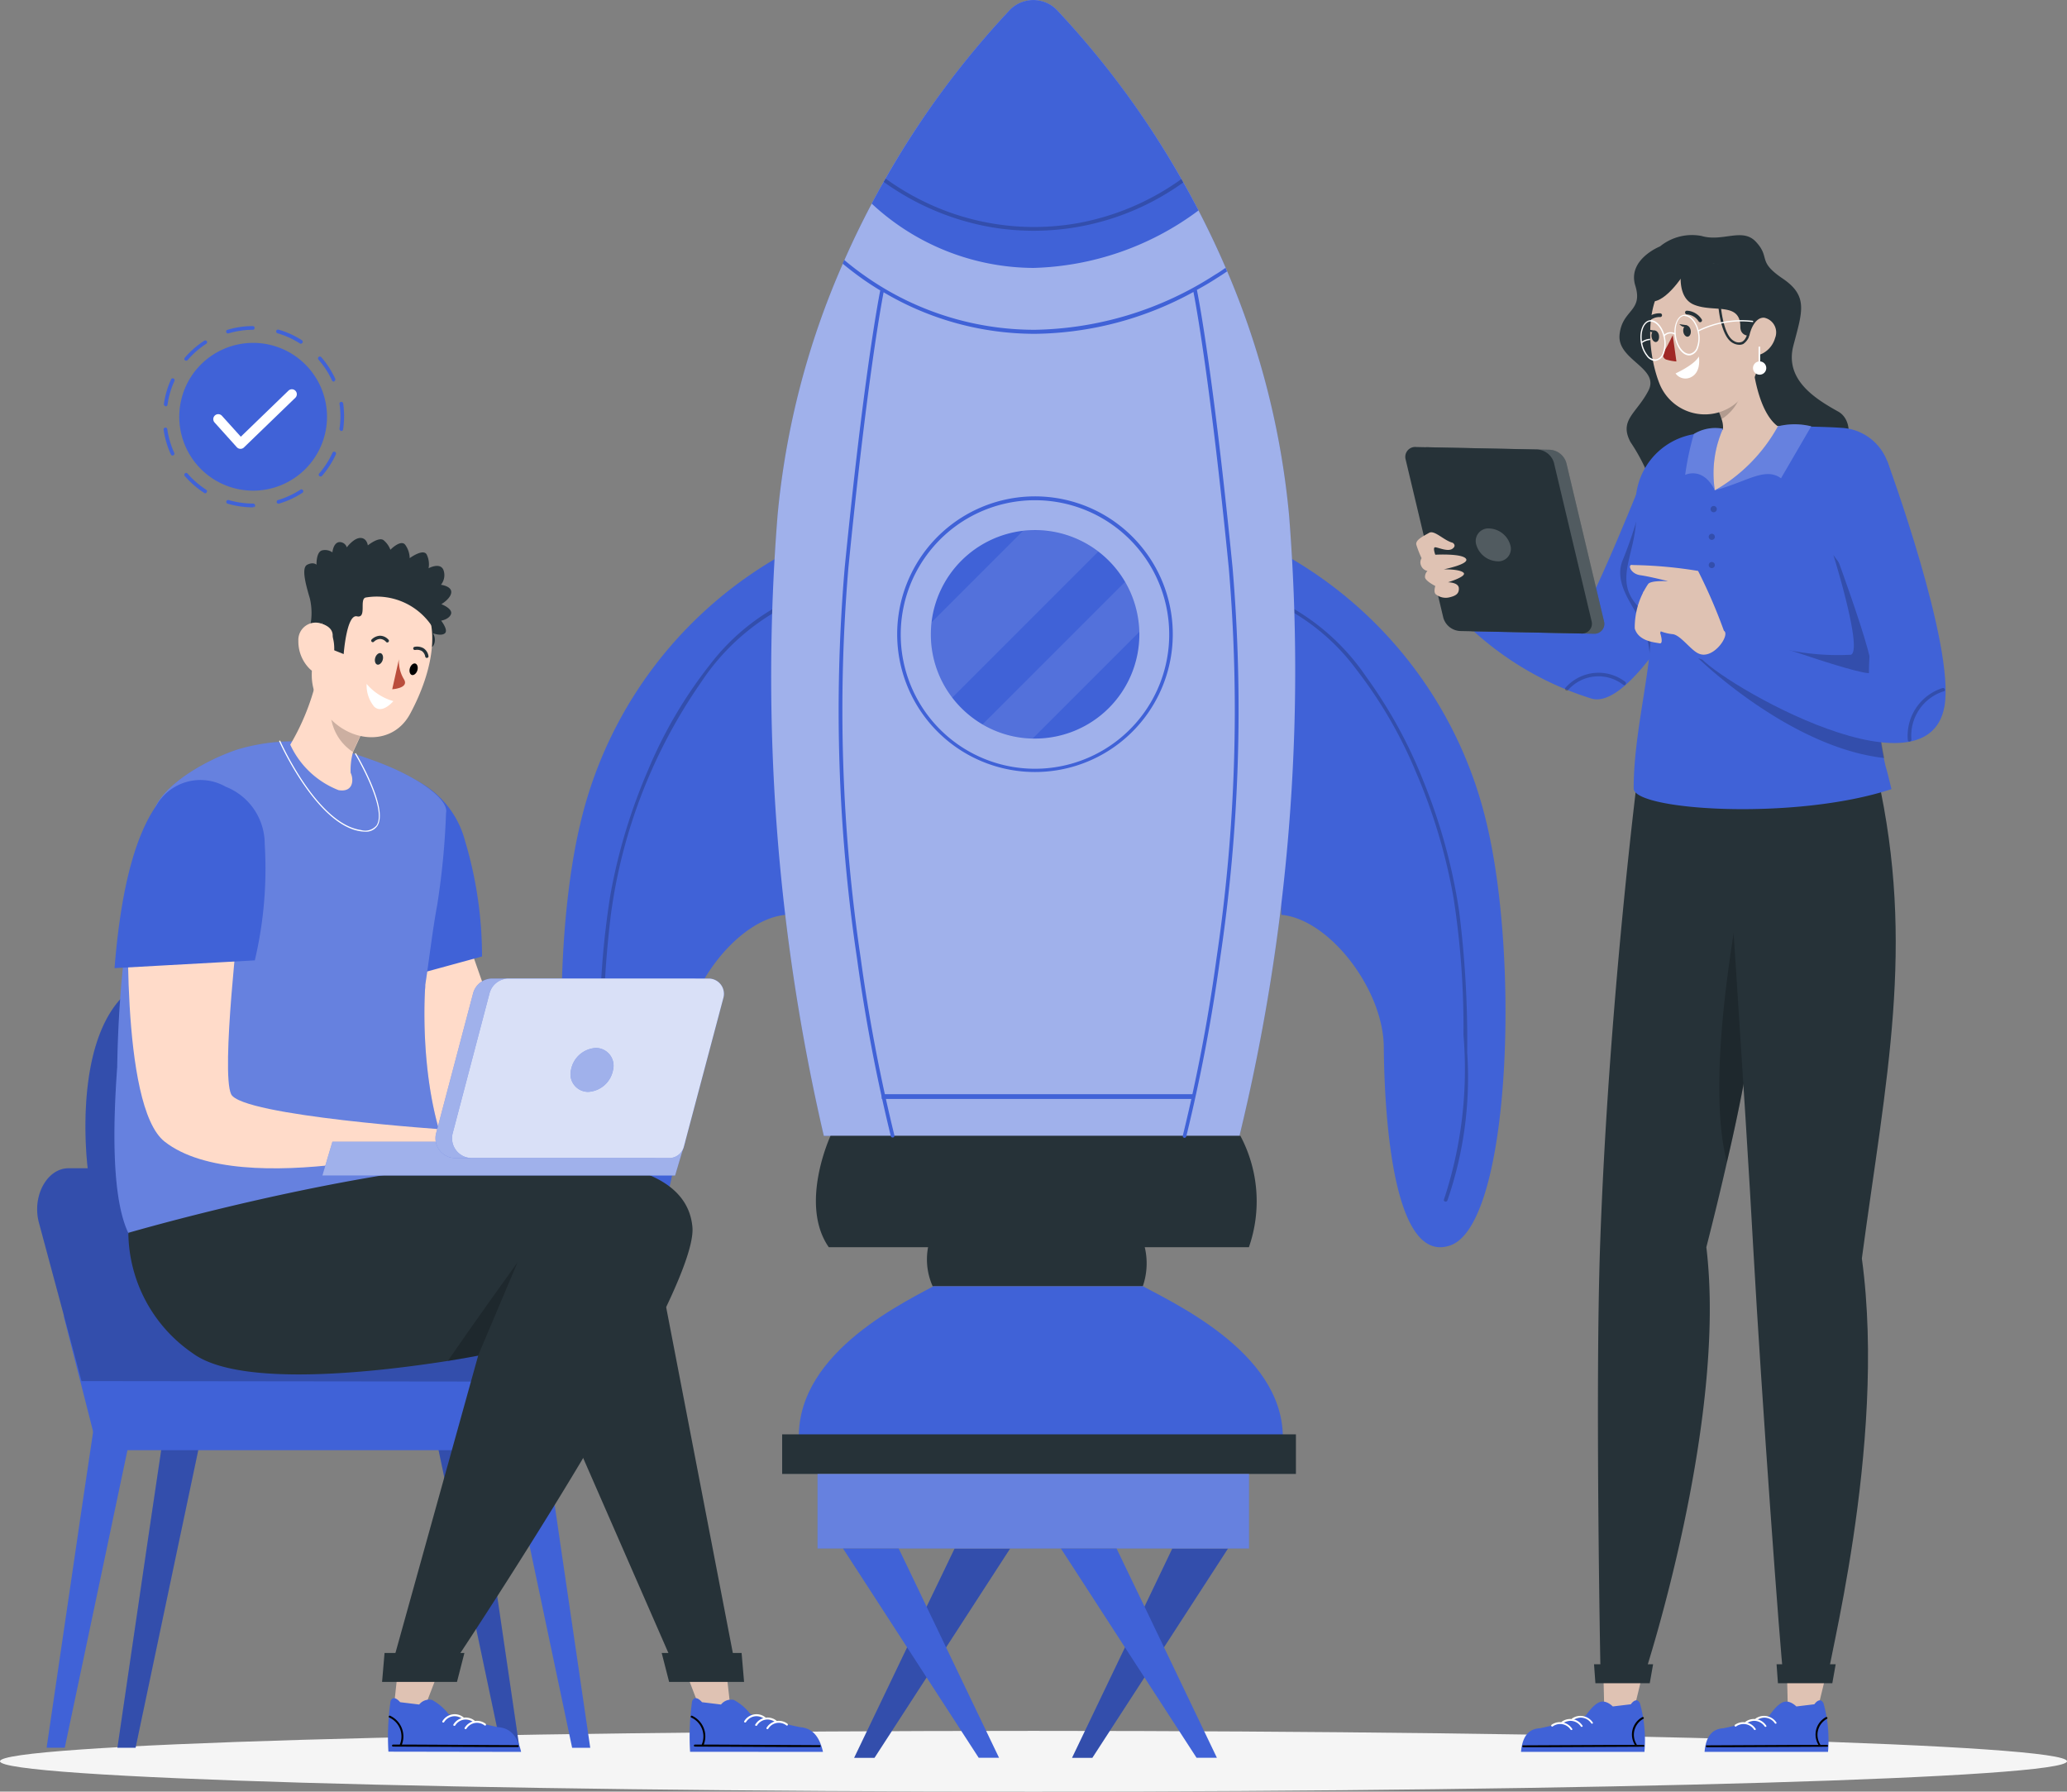 <svg xmlns="http://www.w3.org/2000/svg" width="83.55" height="72.405" viewBox="0 0 83.55 72.405">
  <rect x="0" y="0" width="83.55" height="72.405" fill="#808080" stroke="none"/>
  <g id="Starting_a_business_project-rafiki_1" data-name="Starting a business project-rafiki 1" transform="translate(-9.8 -19.709)">
    <path id="Path_343" data-name="Path 343" d="M93.35,90.888c0,.676-18.7,1.226-41.774,1.226S9.8,91.564,9.8,90.888,28.5,89.66,51.576,89.66,93.35,90.21,93.35,90.888Z" fill="#f5f5f5"/>
    <path id="Path_344" data-name="Path 344" d="M20.034,40.213A3.66,3.66,0,0,1,19,40.064a.071.071,0,0,1-.026-.013.073.073,0,0,1-.019-.022A.071.071,0,0,1,18.949,40a.072.072,0,0,1,0-.029.076.076,0,0,1,.013-.026.074.074,0,0,1,.05-.028.073.073,0,0,1,.029,0,3.5,3.5,0,0,0,.988.142.082.082,0,0,1,.082.076.065.065,0,0,1,0,.027.068.068,0,0,1-.014.024.067.067,0,0,1-.022.016.069.069,0,0,1-.027.006v-.074Zm1.022-.148a.076.076,0,0,1-.072-.054.073.073,0,0,1,0-.029.07.07,0,0,1,.008-.028.072.072,0,0,1,.045-.035,3.524,3.524,0,0,0,.906-.42.075.075,0,0,1,.082.126,3.646,3.646,0,0,1-.944.436Zm-2.956-.42a.073.073,0,0,1-.04-.012,3.719,3.719,0,0,1-.788-.682.076.076,0,0,1,0-.106.074.074,0,0,1,.106,0,3.623,3.623,0,0,0,.754.654.071.071,0,0,1,.034.046.07.07,0,0,1,0,.029.072.072,0,0,1-.011.027.075.075,0,0,1-.023.029A.076.076,0,0,1,18.1,39.645Zm4.654-.68a.072.072,0,0,1-.05-.124,3.47,3.47,0,0,0,.538-.84.076.076,0,0,1,.138.062,3.673,3.673,0,0,1-.562.876.07.07,0,0,1-.068.026Zm-5.978-.846a.074.074,0,0,1-.04-.012.075.075,0,0,1-.028-.032,3.6,3.6,0,0,1-.294-1,.076.076,0,0,1,0-.029A.075.075,0,0,1,16.45,37a.074.074,0,0,1,.028-.009.073.073,0,0,1,.029,0,.072.072,0,0,1,.055.061,3.477,3.477,0,0,0,.282.958.073.073,0,0,1,0,.058.076.076,0,0,1-.015.025.075.075,0,0,1-.024.017.091.091,0,0,1-.036.008Zm6.812-1a.076.076,0,0,1-.064-.086,3.476,3.476,0,0,0,0-1,.076.076,0,0,1,0-.029.075.075,0,0,1,.035-.045.075.075,0,0,1,.112.053,3.6,3.6,0,0,1,0,1.042.076.076,0,0,1-.027.057.076.076,0,0,1-.061.017Zm-7.1-1a.076.076,0,0,1-.064-.084,3.642,3.642,0,0,1,.294-1A.074.074,0,0,1,16.757,35a.072.072,0,0,1,.029,0,.073.073,0,0,1,.028.006.078.078,0,0,1,.038.1,3.4,3.4,0,0,0-.28.958.076.076,0,0,1-.059.065.076.076,0,0,1-.031,0Zm6.8-.99a.078.078,0,0,1-.04-.013.079.079,0,0,1-.028-.032,3.443,3.443,0,0,0-.544-.838.076.076,0,0,1,0-.106.074.074,0,0,1,.106,0,3.625,3.625,0,0,1,.566.872.076.076,0,0,1-.036.1.091.091,0,0,1-.01.018Zm-5.966-.844a.076.076,0,0,1-.048-.018.074.074,0,0,1,0-.106,3.665,3.665,0,0,1,.786-.684.076.076,0,0,1,.1.022.072.072,0,0,1,.011.028.074.074,0,0,1-.035.076,3.51,3.51,0,0,0-.752.656.074.074,0,0,1-.066.026Zm4.644-.684a.082.082,0,0,1-.042-.01,3.416,3.416,0,0,0-.908-.414.076.076,0,0,1-.05-.094A.072.072,0,0,1,21,33.038a.074.074,0,0,1,.028-.008.071.071,0,0,1,.029,0,3.617,3.617,0,0,1,.948.43.076.076,0,0,1,.022.1.074.074,0,0,1-.027.025A.075.075,0,0,1,21.964,33.6Zm-2.948-.418a.074.074,0,0,1-.02-.146,3.565,3.565,0,0,1,1.03-.15.076.076,0,0,1,0,.15,3.433,3.433,0,0,0-.988.144Z" fill="#4062d7"/>
    <path id="Path_345" data-name="Path 345" d="M20.032,39.538a2.986,2.986,0,1,0-2.986-2.986A2.986,2.986,0,0,0,20.032,39.538Z" fill="#4062d7"/>
    <path id="Path_346" data-name="Path 346" d="M19.514,37.848a.2.2,0,0,1-.142-.066l-.9-1a.2.2,0,0,1,.3-.268l.762.844L21.456,35.5a.2.2,0,1,1,.284.282L19.652,37.8A.2.2,0,0,1,19.514,37.848Z" fill="#fff"/>
    <path id="Path_347" data-name="Path 347" d="M41.16,42.279a16.856,16.856,0,0,0-7.91,10.744c-1.334,5.6-.93,16.168,1.474,17.016s2.672-5.7,2.692-8.022,2.2-5.166,4.142-5.336C41.558,56.681,41.938,44.4,41.16,42.279Z" fill="#4062d7"/>
    <path id="Path_348" data-name="Path 348" d="M42.07,43.8a8.8,8.8,0,0,0-3.578,2.776A18.161,18.161,0,0,0,36,50.819a22.9,22.9,0,0,0-1.53,5.068,34.385,34.385,0,0,0-.426,5.552,16.929,16.929,0,0,0,.8,6.786c.034.086.176.048.14-.038a15.072,15.072,0,0,1-.8-5.9,42.293,42.293,0,0,1,.31-5.626,21.433,21.433,0,0,1,3.644-9.378,9.127,9.127,0,0,1,3.976-3.344c.088-.034.05-.174-.038-.14Z" opacity="0.2"/>
    <path id="Path_349" data-name="Path 349" d="M61.99,42.279A16.856,16.856,0,0,1,69.9,53.023c1.334,5.6.93,16.168-1.474,17.016s-2.672-5.7-2.692-8.022-2.2-5.166-4.142-5.336C61.592,56.681,61.212,44.4,61.99,42.279Z" fill="#4062d7"/>
    <path id="Path_350" data-name="Path 350" d="M61.042,43.939a8.671,8.671,0,0,1,3.58,2.822,18.123,18.123,0,0,1,2.432,4.2,22.8,22.8,0,0,1,1.5,5.04,34.056,34.056,0,0,1,.4,5.526,16.729,16.729,0,0,1-.788,6.658c-.034.086.106.124.14.038a15.216,15.216,0,0,0,.8-5.98,41.731,41.731,0,0,0-.326-5.7,22.735,22.735,0,0,0-1.432-5.234,19.1,19.1,0,0,0-2.342-4.274A9.093,9.093,0,0,0,61.08,43.8c-.088-.034-.126.106-.038.14Z" opacity="0.2"/>
    <path id="Path_351" data-name="Path 351" d="M59.9,65.613H43.1a82.089,82.089,0,0,1-1.87-25.074,32.7,32.7,0,0,1,2.64-10.176c.02-.05.042-.1.064-.148.352-.8.722-1.554,1.1-2.272a36.084,36.084,0,0,1,5.534-7.774,1.33,1.33,0,0,1,2,0,36.119,36.119,0,0,1,5.676,8.044c.38.734.75,1.508,1.1,2.32l.062.144a32.825,32.825,0,0,1,2.5,9.862A79.583,79.583,0,0,1,59.9,65.613Z" fill="#4062d7"/>
    <g id="Group_24" data-name="Group 24" opacity="0.5">
      <path id="Path_352" data-name="Path 352" d="M59.9,65.613H43.1a82.089,82.089,0,0,1-1.87-25.074,32.7,32.7,0,0,1,2.64-10.176c.02-.05.042-.1.064-.148.352-.8.722-1.554,1.1-2.272a36.084,36.084,0,0,1,5.534-7.774,1.33,1.33,0,0,1,2,0,36.119,36.119,0,0,1,5.676,8.044c.38.734.75,1.508,1.1,2.32l.062.144a32.825,32.825,0,0,1,2.5,9.862A79.583,79.583,0,0,1,59.9,65.613Z" fill="#fff"/>
    </g>
    <path id="Path_353" data-name="Path 353" d="M58.042,63.929h-12.6v.192h12.6Z" fill="#4062d7"/>
    <path id="Path_354" data-name="Path 354" d="M60.282,70.113H43.3c-1.21-1.742.07-4.5.07-4.5H59.938A5.639,5.639,0,0,1,60.282,70.113Z" fill="#263238"/>
    <path id="Path_355" data-name="Path 355" d="M55.992,71.693H47.5a2.657,2.657,0,0,1,.036-2.25H55.82A2.823,2.823,0,0,1,55.992,71.693Z" fill="#263238"/>
    <path id="Path_356" data-name="Path 356" d="M56,71.693H47.528c-1.714.91-5.978,3.082-5.382,6.762H61.6C62.192,74.775,57.71,72.6,56,71.693Z" fill="#4062d7"/>
    <path id="Path_357" data-name="Path 357" d="M62.182,77.676H41.416v1.6H62.182Z" fill="#263238"/>
    <path id="Path_358" data-name="Path 358" d="M58.246,28.213a11.658,11.658,0,0,1-6.676,2.324,9.654,9.654,0,0,1-6.536-2.6q.24-.454.484-.884l.078-.134a35.783,35.783,0,0,1,4.972-6.756,1.33,1.33,0,0,1,2,0,35.719,35.719,0,0,1,4.984,6.774l.078.138Q57.944,27.629,58.246,28.213Z" fill="#4062d7"/>
    <path id="Path_359" data-name="Path 359" d="M57.632,27.081a10.522,10.522,0,0,1-1.558.926,10.327,10.327,0,0,1-6.186.888,10.529,10.529,0,0,1-4.37-1.836l.078-.134a10.271,10.271,0,0,0,1.68.99,10.136,10.136,0,0,0,6.156.8,10.358,10.358,0,0,0,4.122-1.77Z" opacity="0.2"/>
    <path id="Path_360" data-name="Path 360" d="M59.622,42.655c-.77-7.776-1.372-10.888-1.442-11.23.29-.158.562-.318.8-.474.146-.09.286-.182.42-.274l-.062-.144c-.142.1-.288.2-.44.288a13.812,13.812,0,0,1-7.266,2.216,11.9,11.9,0,0,1-6.822-2.144c-.33-.228-.624-.458-.886-.678-.022.048-.044.1-.064.148.254.212.54.432.856.654.2.14.426.286.664.43-.086.432-.68,3.57-1.436,11.2a68.025,68.025,0,0,0,.5,15.816,70.09,70.09,0,0,0,1.364,7.162.072.072,0,0,0,.07.054H45.9a.074.074,0,0,0,.052-.088,69.758,69.758,0,0,1-1.36-7.148,68.253,68.253,0,0,1-.5-15.778c.732-7.388,1.312-10.558,1.424-11.144A12,12,0,0,0,51.64,33.2a13.6,13.6,0,0,0,6.4-1.692c.1.508.686,3.66,1.43,11.17a68.253,68.253,0,0,1-.5,15.778,69.785,69.785,0,0,1-1.36,7.148.074.074,0,0,0,.052.088h.018a.071.071,0,0,0,.044-.015.072.072,0,0,0,.026-.039,70.118,70.118,0,0,0,1.364-7.162A68.039,68.039,0,0,0,59.622,42.655Z" fill="#4062d7"/>
    <path id="Path_361" data-name="Path 361" d="M51.64,50.909a5.57,5.57,0,1,1,3.933-1.631A5.565,5.565,0,0,1,51.64,50.909Zm0-10.984a5.426,5.426,0,1,0,3.831,1.589A5.42,5.42,0,0,0,51.64,39.925Z" fill="#4062d7"/>
    <path id="Path_362" data-name="Path 362" d="M55.854,45.343a4.214,4.214,0,0,1-4.214,4.214h-.1a4.171,4.171,0,0,1-2.026-.572A4.252,4.252,0,0,1,48.288,47.9a4.189,4.189,0,0,1-.862-2.556,4.457,4.457,0,0,1,.028-.49,4.22,4.22,0,0,1,3.694-3.694,4.446,4.446,0,0,1,.492-.028,4.218,4.218,0,0,1,4.212,4.114C55.854,45.279,55.854,45.311,55.854,45.343Z" fill="#4062d7"/>
    <path id="Path_363" data-name="Path 363" d="M54.194,42l-5.906,5.906a4.189,4.189,0,0,1-.862-2.556,4.457,4.457,0,0,1,.028-.49l3.694-3.694a4.446,4.446,0,0,1,.492-.028A4.2,4.2,0,0,1,54.194,42Z" fill="#fff" opacity="0.1"/>
    <path id="Path_364" data-name="Path 364" d="M55.852,45.245l-4.31,4.31a4.171,4.171,0,0,1-2.026-.572l5.762-5.76A4.15,4.15,0,0,1,55.852,45.245Z" fill="#fff" opacity="0.1"/>
    <path id="Path_365" data-name="Path 365" d="M50.632,82.289l-.738,1.138-1.852,2.858L47.254,87.5l-2.106,3.248h-.822l2.14-4.462.788-1.644.5-1.036.632-1.316Z" fill="#4062d7"/>
    <path id="Path_366" data-name="Path 366" d="M50.632,82.289l-.738,1.138-1.852,2.858L47.254,87.5l-2.106,3.248h-.822l2.14-4.462.788-1.644.5-1.036.632-1.316Z" opacity="0.2"/>
    <path id="Path_367" data-name="Path 367" d="M59.438,82.289l-.238.368-2.352,3.628L56.06,87.5l-2.106,3.248h-.82l2.138-4.462.788-1.644.862-1.8.266-.556Z" fill="#4062d7"/>
    <path id="Path_368" data-name="Path 368" d="M59.438,82.289l-.238.368-2.352,3.628L56.06,87.5l-2.106,3.248h-.82l2.138-4.462.788-1.644.862-1.8.266-.556Z" opacity="0.2"/>
    <path id="Path_369" data-name="Path 369" d="M60.286,79.279H42.846v3.01h17.44Z" fill="#4062d7"/>
    <path id="Path_370" data-name="Path 370" d="M60.286,79.279H42.846v3.01h17.44Z" fill="#fff" opacity="0.2"/>
    <path id="Path_371" data-name="Path 371" d="M50.182,90.747H49.36L47.254,87.5l-.788-1.214-1.582-2.442-1.008-1.554h2.25l.67,1.394.458.958.788,1.644Z" fill="#4062d7"/>
    <path id="Path_372" data-name="Path 372" d="M58.988,90.747h-.822L56.06,87.5l-.788-1.214L53.24,83.149l-.558-.86h2.25l.332.692.8,1.66.788,1.644Z" fill="#4062d7"/>
    <path id="Path_373" data-name="Path 373" d="M79.218,41.773a32.757,32.757,0,0,1-2.254,3.894c-.156.222-.312.438-.472.642-.816,1.05-1.672,1.818-2.35,1.636a12.693,12.693,0,0,1-6.158-4.2l.708-.8s4.552,1.774,4.908,1.74,2.6-5.65,2.6-5.65Z" fill="#4062d7"/>
    <path id="Path_374" data-name="Path 374" d="M77.312,44.291l-.348,1.376c-.156.222-.312.438-.472.642a4.234,4.234,0,0,0-.226-1.184c-.282-.782-1.31-1.768-.866-2.8a16.32,16.32,0,0,0,.8-2.546Z" opacity="0.2"/>
    <path id="Path_375" data-name="Path 375" d="M75.414,47.387a1.632,1.632,0,0,0-2.234.214c-.064.07-.166-.034-.1-.1a1.778,1.778,0,0,1,2.412-.24c.074.056,0,.182-.074.126Z" opacity="0.2"/>
    <path id="Path_376" data-name="Path 376" d="M74.2,45.32l-4.878-.1a.742.742,0,0,1-.68-.53l-1.522-6.4a.4.4,0,0,1,.434-.506l4.878.1a.74.74,0,0,1,.68.528l1.522,6.4a.4.4,0,0,1-.434.506Z" fill="#263238"/>
    <path id="Path_377" data-name="Path 377" d="M74.2,45.32l-4.878-.1a.742.742,0,0,1-.68-.53l-1.522-6.4a.4.4,0,0,1,.434-.506l4.878.1a.74.74,0,0,1,.68.528l1.522,6.4a.4.4,0,0,1-.434.506Z" fill="#fff" opacity="0.2"/>
    <path id="Path_378" data-name="Path 378" d="M73.7,45.311l-4.88-.1a.744.744,0,0,1-.678-.53l-1.524-6.4a.4.4,0,0,1,.434-.506l4.88.1a.744.744,0,0,1,.678.53l1.522,6.4a.4.4,0,0,1-.432.506Z" fill="#263238"/>
    <path id="Path_379" data-name="Path 379" d="M69.47,41.716a.928.928,0,0,0,.844.676.506.506,0,0,0,.536-.648.926.926,0,0,0-.842-.678.51.51,0,0,0-.538.65Z" fill="#fff" opacity="0.2"/>
    <path id="Path_380" data-name="Path 380" d="M67.816,42.127s1.068-.06,1.238.16-.9.432-.9.432.632-.018.8.132-.624.39-.624.39.422,0,.438.236-.144.316-.378.372a.641.641,0,0,1-.56-.128c-.092-.092-.014-.33-.014-.33s-.4-.2-.416-.352a.334.334,0,0,1,.1-.256.35.35,0,0,1-.258-.214.314.314,0,0,1,.02-.3,4.424,4.424,0,0,1-.212-.542c-.052-.2.3-.358.516-.484s.6.314.952.4c0,0,.18.11-.012.244s-.6-.068-.7-.06S67.816,42.127,67.816,42.127Z" fill="#dfc2b3"/>
    <path id="Path_381" data-name="Path 381" d="M76.9,29.667s-1.326.526-1,1.584-.534.96-.636,1.986,1.64,1.342,1.166,2.26-1.2,1.184-.724,2.078a7.6,7.6,0,0,1,1.112,2.58c0,1.568,3-2.3,5.31-1.66s2.916-1.63,1.972-2.154-2.168-1.294-1.81-2.664.616-2-.434-2.712-.474-.83-1.08-1.484c-.546-.588-1.342.018-2.2-.236A2.046,2.046,0,0,0,76.9,29.667Z" fill="#263238"/>
    <path id="Path_382" data-name="Path 382" d="M77.316,34.685a.492.492,0,1,0,.015-.192A.492.492,0,0,0,77.316,34.685Z" fill="#fff"/>
    <path id="Path_383" data-name="Path 383" d="M76.344,86.748l-.534,2.2H74.65l-.054-2.2Z" fill="#dfc2b3"/>
    <path id="Path_384" data-name="Path 384" d="M71.28,90.509c.064-.718.378-.932.768-.956a14.921,14.921,0,0,0,1.85-.51s.3-.456.57-.548.522.178.522.178l.73-.088s.218-.328.368-.042a5.562,5.562,0,0,1,.182,1.966Z" fill="#4062d7"/>
    <path id="Path_385" data-name="Path 385" d="M71.376,90.321h.9l3.958-.02c.05,0,.04-.078-.01-.076H75.96v-.01a.734.734,0,0,1,.268-1.044c.042-.022,0-.09-.046-.066a.8.8,0,0,0-.3,1.12h-.558l-3.958.02C71.314,90.245,71.324,90.323,71.376,90.321Z"/>
    <path id="Path_386" data-name="Path 386" d="M74.118,89.353a.508.508,0,0,0-.726-.128c-.036.03-.082-.036-.048-.066a.6.6,0,0,1,.834.156C74.212,89.355,74.152,89.393,74.118,89.353Z" fill="#fff"/>
    <path id="Path_387" data-name="Path 387" d="M73.7,89.483a.507.507,0,0,0-.726-.128c-.034.028-.082-.038-.046-.066a.589.589,0,0,1,.834.154C73.8,89.483,73.734,89.521,73.7,89.483Z" fill="#fff"/>
    <path id="Path_388" data-name="Path 388" d="M73.286,89.61a.508.508,0,0,0-.726-.128c-.036.03-.082-.038-.048-.066a.591.591,0,0,1,.834.154C73.38,89.613,73.32,89.65,73.286,89.61Z" fill="#fff"/>
    <path id="Path_389" data-name="Path 389" d="M81.144,57.889a76.752,76.752,0,0,1-1.54,8.788q-.366,1.612-.832,3.436c.854,7.052-2.488,17.24-2.488,17.24l-1.79-.04s-.224-11.386-.014-17.346C74.824,60.2,76.014,50.9,76.014,50.9l4.876-.02S81.732,52.347,81.144,57.889Z" fill="#263238"/>
    <path id="Path_390" data-name="Path 390" d="M81.144,57.889a76.709,76.709,0,0,1-1.54,8.788c-1.026-3.906.83-12.242.83-12.242Z" opacity="0.2"/>
    <path id="Path_391" data-name="Path 391" d="M74.288,87.735l-.056-.768H76.62l-.136.768Z" fill="#263238"/>
    <path id="Path_392" data-name="Path 392" d="M83.766,86.748l-.536,2.2H82.07l-.052-2.2Z" fill="#dfc2b3"/>
    <path id="Path_393" data-name="Path 393" d="M81.666,87.735l-.056-.768H84l-.136.768Z" fill="#263238"/>
    <path id="Path_394" data-name="Path 394" d="M78.7,90.509c.062-.718.378-.932.768-.956a14.921,14.921,0,0,0,1.85-.51s.3-.456.568-.548.524.178.524.178l.728-.088s.218-.328.37-.042a5.563,5.563,0,0,1,.182,1.966Z" fill="#4062d7"/>
    <path id="Path_395" data-name="Path 395" d="M78.8,90.321H79.7l3.958-.02c.05,0,.04-.078-.012-.076h-.266v-.01a.736.736,0,0,1,.27-1.044c.042-.022,0-.09-.046-.066a.8.8,0,0,0-.3,1.12h-.558l-3.956.02C78.736,90.245,78.746,90.323,78.8,90.321Z"/>
    <path id="Path_396" data-name="Path 396" d="M81.54,89.353a.509.509,0,0,0-.726-.128c-.036.03-.084-.036-.048-.066a.6.6,0,0,1,.834.156C81.634,89.355,81.572,89.393,81.54,89.353Z" fill="#fff"/>
    <path id="Path_397" data-name="Path 397" d="M81.13,89.483a.507.507,0,0,0-.726-.128c-.034.028-.082-.038-.048-.066a.589.589,0,0,1,.834.154C81.226,89.483,81.164,89.521,81.13,89.483Z" fill="#fff"/>
    <path id="Path_398" data-name="Path 398" d="M80.7,89.61a.509.509,0,0,0-.726-.128c-.036.03-.084-.038-.048-.066a.591.591,0,0,1,.834.154C80.794,89.613,80.732,89.65,80.7,89.61Z" fill="#fff"/>
    <path id="Path_399" data-name="Path 399" d="M79.466,51.273s.91,13.482,1.2,18.84c.342,6.122,1.108,16.556,1.21,17.238h1.85c-.212.2,2.376-9.158,1.332-16.784.978-7.292,2.168-12.632.634-19.5Z" fill="#263238"/>
    <path id="Path_400" data-name="Path 400" d="M86.256,51.6c-3.888,1.284-10.422.862-10.422-.028,0-2.508.888-5.328.65-6.962-1.838-1.286-.4-2.448-.562-4.354a2.824,2.824,0,0,1,2.344-3c.332-.056.676-.112,1.014-.156l.2-.026a20.532,20.532,0,0,1,2.718-.128c.332,0,.676,0,1.036.01s.708.022,1.04.046a2.09,2.09,0,0,1,1.912,2.45,39.285,39.285,0,0,0-.566,5.062c-.016.35-.028.688-.032,1.02a26.738,26.738,0,0,0,.158,3.48v.064q.084.69.2,1.272c.024.122.05.238.078.352C86.1,50.937,86.192,51.359,86.256,51.6Z" fill="#4062d7"/>
    <path id="Path_401" data-name="Path 401" d="M79.194,40.285a.126.126,0,0,1-.078.116.126.126,0,0,1-.137-.027.126.126,0,0,1-.027-.137.126.126,0,0,1,.243.048Z" opacity="0.2"/>
    <path id="Path_402" data-name="Path 402" d="M78.992,41.528a.124.124,0,1,0-.124-.124A.124.124,0,0,0,78.992,41.528Z" opacity="0.2"/>
    <path id="Path_403" data-name="Path 403" d="M78.992,42.669a.124.124,0,1,0-.124-.124A.124.124,0,0,0,78.992,42.669Z" opacity="0.2"/>
    <path id="Path_404" data-name="Path 404" d="M82.2,36.938a7.594,7.594,0,0,1-3.086,2.586,3.092,3.092,0,0,1,.162-2.432l.2-.026A20.536,20.536,0,0,1,82.2,36.938Z" fill="#dfc2b3"/>
    <path id="Path_405" data-name="Path 405" d="M85.964,50.343c-3.83-.422-7.522-4.034-7.522-4.034l7.188,2.4a2.06,2.06,0,0,0,.13.368Q85.844,49.761,85.964,50.343Z" opacity="0.2"/>
    <path id="Path_406" data-name="Path 406" d="M85.476,45.311a9.539,9.539,0,0,0-.118,2.076,2.36,2.36,0,0,1-1.676.07,3.548,3.548,0,0,1-1.788-1.518,10,10,0,0,0,2.722.23c.484-.18-.674-3.928-.712-4.034l1.6,2.182C85.5,44.657,85.48,44.986,85.476,45.311Z" opacity="0.2"/>
    <path id="Path_407" data-name="Path 407" d="M79.256,37.575a.347.347,0,0,1-.034.074.567.567,0,0,0,.566.906,1.292,1.292,0,0,0,.154-.022.942.942,0,0,0,.506-.282,11.778,11.778,0,0,1,1.34-1.232c-.8-.434-1.1-1.976-1.18-2.94l-1.258,1.6-.234.35a2.8,2.8,0,0,1,.272.618,1,1,0,0,1-.132.928Z" fill="#dfc2b3"/>
    <path id="Path_408" data-name="Path 408" d="M81.666,36.938a2.8,2.8,0,0,1,1.346,0l-1.222,2.1c-.642-.468-1.38.14-2.672.488A6.728,6.728,0,0,0,81.666,36.938Z" fill="#4062d7"/>
    <path id="Path_409" data-name="Path 409" d="M81.666,36.938a2.8,2.8,0,0,1,1.346,0l-1.222,2.1c-.642-.468-1.38.14-2.672.488A6.728,6.728,0,0,0,81.666,36.938Z" fill="#fff" opacity="0.2"/>
    <path id="Path_410" data-name="Path 410" d="M79.444,37.035a1.67,1.67,0,0,0-1.178.214,11.579,11.579,0,0,0-.35,1.652s.718-.358,1.2.624A4.435,4.435,0,0,1,79.444,37.035Z" fill="#4062d7"/>
    <path id="Path_411" data-name="Path 411" d="M79.444,37.035a1.67,1.67,0,0,0-1.178.214,11.579,11.579,0,0,0-.35,1.652s.718-.358,1.2.624A4.435,4.435,0,0,1,79.444,37.035Z" fill="#fff" opacity="0.2"/>
    <g id="Group_25" data-name="Group 25" opacity="0.2">
      <path id="Path_412" data-name="Path 412" d="M79.39,36.646a2.8,2.8,0,0,0-.272-.618l.234-.35.8.018A1.882,1.882,0,0,1,79.39,36.646Z"/>
    </g>
    <path id="Path_413" data-name="Path 413" d="M80.84,32.361c.126,1.584.212,2.25-.452,3.164a1.975,1.975,0,0,1-3.52-.336c-.528-1.364-.646-3.724.772-4.56A2.124,2.124,0,0,1,80.84,32.361Z" fill="#dfc2b3"/>
    <path id="Path_414" data-name="Path 414" d="M77.8,30.331s-.332,1.35.464,1.688,1.882-.126,1.882.9c0,.58.91.4.854-.134s.322-1.554-.8-2.108A4.445,4.445,0,0,0,77.8,30.331Z" fill="#263238"/>
    <path id="Path_415" data-name="Path 415" d="M80.1,33.643a.554.554,0,0,1-.246-.066c-.536-.266-.61-1.624-.612-1.682h.1c0,.014.072,1.356.556,1.6a.346.346,0,0,0,.318.026c.178-.092.226-.382.226-.384l.1.016a.674.674,0,0,1-.278.458A.363.363,0,0,1,80.1,33.643Z" fill="#263238"/>
    <path id="Path_416" data-name="Path 416" d="M77.876,30.772s-.878,1.4-1.486,1.07.84-1.9,1.4-1.512S77.876,30.772,77.876,30.772Z" fill="#263238"/>
    <path id="Path_417" data-name="Path 417" d="M77.528,34.8s.77-.348.94-.684c0,0,.114.6-.29.822a.49.49,0,0,1-.65-.138Z" fill="#fff"/>
    <path id="Path_418" data-name="Path 418" d="M78.142,33.063c.018.128-.036.24-.12.252s-.164-.082-.182-.2.034-.24.118-.252.166.082.184.21" fill="#263238"/>
    <path id="Path_419" data-name="Path 419" d="M76.858,33.279c.018.128-.036.24-.118.252s-.166-.082-.184-.21.034-.24.118-.252.166.082.184.2" fill="#263238"/>
    <path id="Path_420" data-name="Path 420" d="M76.712,33.071l-.318-.046S76.584,33.243,76.712,33.071Z" fill="#263238"/>
    <path id="Path_421" data-name="Path 421" d="M77.414,33.253s-.172.368-.37.7a.2.2,0,0,0-.015.166.2.2,0,0,0,.117.12,1.888,1.888,0,0,0,.416.078Z" fill="#a02724"/>
    <path id="Path_422" data-name="Path 422" d="M81.55,33.371a1.016,1.016,0,0,1-.54.64c-.334.146-.562-.212-.518-.614.04-.362.26-.874.62-.848A.607.607,0,0,1,81.55,33.371Z" fill="#dfc2b3"/>
    <path id="Path_423" data-name="Path 423" d="M80.948,33.718h-.066v.736h.066Z" fill="#fff"/>
    <path id="Path_424" data-name="Path 424" d="M80.926,34.851a.268.268,0,1,0-.268-.268A.268.268,0,0,0,80.926,34.851Z" fill="#fff"/>
    <path id="Path_425" data-name="Path 425" d="M78.512,32.729a.073.073,0,0,1-.052-.032.6.6,0,0,0-.47-.28.076.076,0,0,1-.076-.074.075.075,0,0,1,0-.029.077.077,0,0,1,.016-.025.078.078,0,0,1,.024-.017.077.077,0,0,1,.029-.007.752.752,0,0,1,.6.348.074.074,0,0,1,.012.027.076.076,0,0,1,0,.029.074.074,0,0,1-.011.027.072.072,0,0,1-.021.021.067.067,0,0,1-.026.012.066.066,0,0,1-.028,0" fill="#263238"/>
    <path id="Path_426" data-name="Path 426" d="M76.342,32.785a.071.071,0,0,1-.029,0,.07.07,0,0,1-.025-.014.076.076,0,0,1-.012-.106.754.754,0,0,1,.626-.294.076.076,0,0,1,.032.006.075.075,0,0,1,.043.046.076.076,0,0,1-.027.086.074.074,0,0,1-.029.013.076.076,0,0,1-.032,0,.612.612,0,0,0-.494.238.062.062,0,0,1-.052.028Z" fill="#263238"/>
    <path id="Path_427" data-name="Path 427" d="M78,32.855l-.32-.046S77.876,33.027,78,32.855Z" fill="#263238"/>
    <path id="Path_428" data-name="Path 428" d="M86.086,38.343s2.75,7.472,2.31,9.918c-.724,4.026-9.786-1.368-9.96-2.132l.81-1.162S85.11,47.1,85.432,46.9s-1.85-5.942-1.85-5.942S83.9,37.487,86.086,38.343Z" fill="#4062d7"/>
    <path id="Path_429" data-name="Path 429" d="M88.368,47.647a1.874,1.874,0,0,0-1.306,1.95c0,.094-.138.114-.146.02a2.02,2.02,0,0,1,1.4-2.1c.088-.03.146.106.056.134Z" opacity="0.2"/>
    <path id="Path_430" data-name="Path 430" d="M79.482,45.2a21.468,21.468,0,0,0-1.044-2.418,17.771,17.771,0,0,0-2.642-.238c-.228-.058-.1.354.3.41s1.14.246,1.14.246-.684-.048-.814.108a3.122,3.122,0,0,0-.544,1.8c.158.524.8.556,1,.6s0-.506,0-.506a1.8,1.8,0,0,0,.534.136c.316.036.728.642,1.04.78C79.046,46.4,79.754,45.357,79.482,45.2Z" fill="#dfc2b3"/>
    <path id="Path_431" data-name="Path 431" d="M77.79,43.281a2.044,2.044,0,0,0-.53-.036c-.066,0-.078-.1-.012-.1a2.1,2.1,0,0,1,.56.036.052.052,0,0,1-.018.1Z" fill="#dfc2b3"/>
    <path id="Path_432" data-name="Path 432" d="M77.25,43.743a1.212,1.212,0,0,0-.944-.046c-.058.03-.118-.054-.06-.084a1.287,1.287,0,0,1,1.048.036C77.356,43.669,77.312,43.763,77.25,43.743Z" fill="#dfc2b3"/>
    <path id="Path_433" data-name="Path 433" d="M76.964,44.2a.922.922,0,0,0-.868.032c-.056.034-.116-.05-.058-.084a1.021,1.021,0,0,1,.968-.042.052.052,0,0,1,.02.065.052.052,0,0,1-.062.029Z" fill="#dfc2b3"/>
    <path id="Path_434" data-name="Path 434" d="M76.864,45.275a.832.832,0,0,1-.4-.528c-.014-.064.082-.1.1-.036a.725.725,0,0,0,.338.47c.058.032.014.126-.042.094Z" fill="#dfc2b3"/>
    <path id="Path_435" data-name="Path 435" d="M76.574,45.029a.278.278,0,0,0-.3.08c-.044.05-.122-.016-.078-.066a.384.384,0,0,1,.424-.108C76.68,44.959,76.636,45.053,76.574,45.029Z" fill="#dfc2b3"/>
    <path id="Path_436" data-name="Path 436" d="M76.7,34.3a.458.458,0,0,1-.34-.2,1.161,1.161,0,0,1-.236-.548c-.074-.45.086-.854.356-.9s.554.284.628.734a1.162,1.162,0,0,1-.044.6.434.434,0,0,1-.312.3Zm-.168-1.6H76.49c-.244.04-.386.416-.316.838a1.107,1.107,0,0,0,.224.526.384.384,0,0,0,.346.166.378.378,0,0,0,.272-.27,1.107,1.107,0,0,0,.042-.568c-.07-.384-.3-.682-.53-.682Z" fill="#fff"/>
    <path id="Path_437" data-name="Path 437" d="M78.076,34.073c-.256,0-.508-.316-.578-.738s.086-.854.356-.9.554.284.628.734a1.163,1.163,0,0,1-.044.6.439.439,0,0,1-.312.3Zm-.17-1.6h-.042c-.244.04-.386.416-.316.838s.33.732.57.692a.378.378,0,0,0,.272-.27,1.087,1.087,0,0,0,.042-.568c-.066-.384-.3-.682-.532-.682Z" fill="#fff"/>
    <path id="Path_438" data-name="Path 438" d="M76.162,33.581l-.034-.038A.649.649,0,0,1,76.5,33.4v.052A.614.614,0,0,0,76.162,33.581Z" fill="#fff"/>
    <path id="Path_439" data-name="Path 439" d="M77.066,33.314l-.04-.03a.374.374,0,0,1,.5-.092l-.026.044a.322.322,0,0,0-.43.078Z" fill="#fff"/>
    <path id="Path_440" data-name="Path 440" d="M78.452,33.107l-.024-.046a3.98,3.98,0,0,1,2.234-.386v.052A3.881,3.881,0,0,0,78.452,33.107Z" fill="#fff"/>
    <path id="Path_441" data-name="Path 441" d="M39.5,86.917l-2.426.182L32.55,76.751l-2.208-5.5,5.684-2.6.688,3.86.02.064Z" fill="#263238"/>
    <path id="Path_442" data-name="Path 442" d="M37.266,86.594l.872,2.292h1.206l-.262-2.292Z" fill="#dfc2b3"/>
    <path id="Path_443" data-name="Path 443" d="M39.876,87.68l-.1-1.17h-3.23l.3,1.17Z" fill="#263238"/>
    <path id="Path_444" data-name="Path 444" d="M43.066,90.509c-.168-.746-.528-.97-.934-1a18.64,18.64,0,0,1-2-.53,2.14,2.14,0,0,0-.67-.57.522.522,0,0,0-.518.186l-.768-.094s-.272-.338-.4-.042a10.173,10.173,0,0,0-.082,2.046Z" fill="#4062d7"/>
    <path id="Path_445" data-name="Path 445" d="M42.94,90.315H42l-4.112-.02a.04.04,0,1,1,0-.08h.28a.014.014,0,0,1,0-.01.837.837,0,0,0-.43-1.086c-.046-.024,0-.094.04-.068a.918.918,0,0,1,.47,1.164h.58l4.112.022a.04.04,0,0,1,0,.078Z"/>
    <path id="Path_446" data-name="Path 446" d="M39.954,89.306a.5.5,0,0,1,.734-.134c.042.03.082-.038.04-.068a.578.578,0,0,0-.844.162C39.854,89.306,39.924,89.346,39.954,89.306Z" fill="#fff"/>
    <path id="Path_447" data-name="Path 447" d="M40.4,89.441a.5.5,0,0,1,.736-.134c.04.03.08-.038.04-.068a.578.578,0,0,0-.844.16C40.3,89.441,40.368,89.481,40.4,89.441Z" fill="#fff"/>
    <path id="Path_448" data-name="Path 448" d="M40.854,89.573a.5.5,0,0,1,.736-.132c.04.03.08-.038.04-.07a.58.58,0,0,0-.844.162C40.756,89.575,40.824,89.615,40.854,89.573Z" fill="#fff"/>
    <path id="Path_449" data-name="Path 449" d="M31.884,78.279l.41,2.752.144.992,1.22,8.32h-.732l-1.754-8.32-.208-.992-.58-2.752Z" fill="#4062d7"/>
    <path id="Path_450" data-name="Path 450" d="M29.022,78.279l.408,2.752.146.992,1.22,8.32h-.734l-1.754-8.32-.208-.992-.58-2.752Z" fill="#4062d7"/>
    <g id="Group_26" data-name="Group 26" opacity="0.2">
      <path id="Path_451" data-name="Path 451" d="M29.022,78.279l.408,2.752.146.992,1.22,8.32h-.734l-1.754-8.32-.208-.992-.58-2.752Z"/>
    </g>
    <path id="Path_452" data-name="Path 452" d="M15.4,76.188l-1.02,4.842-.208.992-1.754,8.32h-.734l1.222-8.32.144-.992.72-4.842Z" fill="#4062d7"/>
    <path id="Path_453" data-name="Path 453" d="M18.262,76.188l-1.02,4.842-.21.992-1.752,8.32h-.734l1.22-8.32.146-.992.72-4.842Z" fill="#4062d7"/>
    <g id="Group_27" data-name="Group 27" opacity="0.2">
      <path id="Path_454" data-name="Path 454" d="M18.262,76.188l-1.02,4.842-.21.992-1.752,8.32h-.734l1.22-8.32.146-.992.72-4.842Z"/>
    </g>
    <path id="Path_455" data-name="Path 455" d="M13.756,78.317h18.17l-.362-1.426c-.6-2.39-2.316-4-4.24-4H12.374Z" fill="#4062d7"/>
    <path id="Path_456" data-name="Path 456" d="M11.374,69.124l1.722,6.4,17.322.02L29.35,71.571a6.2,6.2,0,0,0-5.8-4.648h-.016c-.2-.766-2.16-8-6.554-7.868-4.64.138-3.634,7.868-3.634,7.868h-.784C11.7,66.928,11.086,68.052,11.374,69.124Z" fill="#4062d7"/>
    <g id="Group_28" data-name="Group 28" opacity="0.2">
      <path id="Path_457" data-name="Path 457" d="M11.374,69.124l1.722,6.4,17.322.02L29.35,71.571a6.2,6.2,0,0,0-5.8-4.648h-.016c-.2-.766-2.16-8-6.554-7.868-4.64.138-3.634,7.868-3.634,7.868h-.784C11.7,66.928,11.086,68.052,11.374,69.124Z"/>
    </g>
    <path id="Path_458" data-name="Path 458" d="M19.846,58.528s.492,6.178,1.276,8.154c1.8,4.534,4.938-1.028,4.938-1.028l-2.078-2.978-.6-4.58Z" fill="#ffdbc9"/>
    <path id="Path_459" data-name="Path 459" d="M23.866,62.641l-.74.156a.077.077,0,1,0,.034.15l.74-.146a.077.077,0,0,0-.032-.15Z" fill="#742823"/>
    <path id="Path_460" data-name="Path 460" d="M28.538,57.229s2.028,5.92,2.748,7.4S29.148,66.987,27.41,66.5s-1.464-7.8-1.464-7.8Z" fill="#ffdbc9"/>
    <path id="Path_461" data-name="Path 461" d="M24.574,50.856s-2.314,5.554-1.09,9.092l5.8-1.584a16.267,16.267,0,0,0-.686-4.67A3.816,3.816,0,0,0,24.574,50.856Z" fill="#4062d7"/>
    <path id="Path_462" data-name="Path 462" d="M15.538,70.234c-1.2-.8-1.23-4.254-1-7.4.012-.8.046-1.71.114-2.682s.174-2,.33-3.056a29.44,29.44,0,0,1,1.028-4.6c.31-.98,1.92-2,3.38-2.494a7.87,7.87,0,0,1,3.14-.284,22.8,22.8,0,0,1,2.3.7c1.91.678,3.12,1.614,3,2.142a30.781,30.781,0,0,1-.358,3.724c-.19,1.018-.312,2.118-.482,3.224v.02a1.51,1.51,0,0,1-.01.17c-.05.91-.164,4.828,1.306,7.528C30.5,71.281,17.254,71.4,15.538,70.234Z" fill="#4062d7"/>
    <g id="Group_29" data-name="Group 29" opacity="0.2">
      <path id="Path_463" data-name="Path 463" d="M15.538,70.234c-1.2-.8-1.23-4.254-1-7.4.012-.8.046-1.71.114-2.682s.174-2,.33-3.056a29.44,29.44,0,0,1,1.028-4.6c.31-.98,1.92-2,3.38-2.494a7.87,7.87,0,0,1,3.14-.284,22.8,22.8,0,0,1,2.3.7c1.91.678,3.12,1.614,3,2.142a30.781,30.781,0,0,1-.358,3.724c-.19,1.018-.312,2.118-.482,3.224v.02a1.51,1.51,0,0,1-.01.17c-.05.91-.164,4.828,1.306,7.528C30.5,71.281,17.254,71.4,15.538,70.234Z" fill="#fff"/>
    </g>
    <path id="Path_464" data-name="Path 464" d="M24.57,53.32a1.519,1.519,0,0,1-.182-.014c-1.788-.25-3.288-3.6-3.3-3.632a.024.024,0,0,1,0-.027l.008-.005a.026.026,0,0,1,.034.012c.014.034,1.5,3.358,3.264,3.6a.6.6,0,0,0,.624-.184c.448-.678-.848-2.86-.862-2.882a.026.026,0,0,1-.006-.017.026.026,0,0,1,.006-.017l.008-.005.009,0,.009,0,.008.005c.054.092,1.326,2.232.86,2.936a.55.55,0,0,1-.482.23Z" fill="#fff"/>
    <path id="Path_465" data-name="Path 465" d="M28,87.131,25.648,87l3.48-12.506s-.47.092-1.224.214c-2.552.4-8.366,1.138-10.316-.31a5.966,5.966,0,0,1-2.6-4.866s22.226-6.5,22.8-.236C38.046,72.108,28,87.131,28,87.131Z" fill="#263238"/>
    <path id="Path_466" data-name="Path 466" d="M25.94,86.675l-.24,2.212h1.2l.85-2.212Z" fill="#dfc2b3"/>
    <path id="Path_467" data-name="Path 467" d="M25.244,87.68l.1-1.17h3.228l-.3,1.17Z" fill="#263238"/>
    <path id="Path_468" data-name="Path 468" d="M30.864,90.509c-.168-.746-.526-.97-.934-1a18.51,18.51,0,0,1-2-.53,2.125,2.125,0,0,0-.668-.57.522.522,0,0,0-.518.186l-.77-.094s-.27-.338-.388-.042A10.028,10.028,0,0,0,25.5,90.5Z" fill="#4062d7"/>
    <path id="Path_469" data-name="Path 469" d="M30.74,90.315H29.8l-4.114-.02a.04.04,0,1,1,0-.08h.278a.017.017,0,0,1,0-.01.838.838,0,0,0-.432-1.086c-.046-.024,0-.094.04-.068a.92.92,0,0,1,.472,1.164h.58l4.112.022a.04.04,0,0,1,.023.013.04.04,0,0,1-.019.065Z"/>
    <path id="Path_470" data-name="Path 470" d="M27.752,89.307a.5.5,0,0,1,.736-.134c.04.03.08-.038.04-.068a.576.576,0,0,0-.844.162C27.654,89.307,27.722,89.347,27.752,89.307Z" fill="#fff"/>
    <path id="Path_471" data-name="Path 471" d="M28.2,89.441a.5.5,0,0,1,.734-.134c.042.03.082-.038.04-.068a.578.578,0,0,0-.844.16C28.1,89.441,28.166,89.481,28.2,89.441Z" fill="#fff"/>
    <path id="Path_472" data-name="Path 472" d="M28.654,89.573a.5.5,0,0,1,.734-.132c.042.03.08-.038.04-.07a.58.58,0,0,0-.844.162C28.554,89.575,28.624,89.615,28.654,89.573Z" fill="#fff"/>
    <path id="Path_473" data-name="Path 473" d="M30.722,70.72l-1.6,3.778s-.47.092-1.224.214C28.842,73.335,30.644,70.823,30.722,70.72Z" opacity="0.2"/>
    <path id="Path_474" data-name="Path 474" d="M19.476,56.645s-.752,6.4-.334,7.284S27.9,65.367,27.9,65.367l.4.466s-8.726,2.448-11.842.016C14.62,64.416,15,55.946,15,55.946Z" fill="#ffdbc9"/>
    <path id="Path_475" data-name="Path 475" d="M16.112,52.275c-1.05,1.522-1.488,4.126-1.682,6.56l5.67-.314a16.15,16.15,0,0,0,.4-4.7A2.487,2.487,0,0,0,18.916,51.5,2.056,2.056,0,0,0,16.112,52.275Z" fill="#4062d7"/>
    <path id="Path_476" data-name="Path 476" d="M22.83,67.217H37.088l.406-1.366H23.236Z" fill="#4062d7"/>
    <g id="Group_30" data-name="Group 30" opacity="0.5">
      <path id="Path_477" data-name="Path 477" d="M22.83,67.217H37.088l.406-1.366H23.236Z" fill="#fff"/>
    </g>
    <path id="Path_478" data-name="Path 478" d="M28.216,66.511h7.97a.616.616,0,0,0,.6-.458l1.6-6.022a.618.618,0,0,0-.6-.776H29.7a.8.8,0,0,0-.778.6L27.43,65.5a.8.8,0,0,0,.786,1.01Z" fill="#4062d7"/>
    <g id="Group_31" data-name="Group 31" opacity="0.5">
      <path id="Path_479" data-name="Path 479" d="M28.216,66.511h7.97a.616.616,0,0,0,.6-.458l1.6-6.022a.618.618,0,0,0-.6-.776H29.7a.8.8,0,0,0-.778.6L27.43,65.5a.8.8,0,0,0,.786,1.01Z" fill="#fff"/>
    </g>
    <path id="Path_480" data-name="Path 480" d="M28.872,66.511h7.97a.616.616,0,0,0,.6-.458l1.6-6.022a.618.618,0,0,0-.6-.776H30.364a.8.8,0,0,0-.778.6L28.1,65.5a.8.8,0,0,0,.772,1.01Z" fill="#4062d7"/>
    <g id="Group_32" data-name="Group 32" opacity="0.8">
      <path id="Path_481" data-name="Path 481" d="M28.872,66.511h7.97a.616.616,0,0,0,.6-.458l1.6-6.022a.618.618,0,0,0-.6-.776H30.364a.8.8,0,0,0-.778.6L28.1,65.5a.8.8,0,0,0,.772,1.01Z" fill="#fff"/>
    </g>
    <path id="Path_482" data-name="Path 482" d="M32.88,62.949a.714.714,0,0,0,.7.886,1.08,1.08,0,0,0,1-.886.716.716,0,0,0-.7-.888,1.082,1.082,0,0,0-1,.888Z" fill="#4062d7"/>
    <g id="Group_33" data-name="Group 33" opacity="0.5">
      <path id="Path_483" data-name="Path 483" d="M32.88,62.949a.714.714,0,0,0,.7.886,1.08,1.08,0,0,0,1-.886.716.716,0,0,0-.7-.888,1.082,1.082,0,0,0-1,.888Z" fill="#fff"/>
    </g>
    <path id="Path_484" data-name="Path 484" d="M28.032,44.522c-.078.22-.4.27-.4.27s.3.382.152.51-.482,0-.482,0a.5.5,0,0,1,.058.4c-.07.222-.16.138-.16.138l-4.872-.782a2.6,2.6,0,0,0,0-1.152c-.154-.526-.364-1.246-.11-1.374s.376,0,.376,0-.02-.54.242-.584a.515.515,0,0,1,.4.084s.032-.38.27-.414a.3.3,0,0,1,.312.212s.274-.374.544-.38.306.3.306.3.432-.352.632-.214a.926.926,0,0,1,.28.39s.42-.432.6-.2a.96.96,0,0,1,.18.54s.542-.4.686-.15a.9.9,0,0,1,.078.558s.464-.254.6.068a.617.617,0,0,1-.1.6s.432.052.416.306-.4.478-.4.478S28.1,44.3,28.032,44.522Z" fill="#263238"/>
    <path id="Path_485" data-name="Path 485" d="M24.414,49.34v.016l-.34.736a2.432,2.432,0,0,0-.09.466,2.5,2.5,0,0,0-.01.384c.13.264.116.8-.488.7a3.581,3.581,0,0,1-1.954-1.838A9.436,9.436,0,0,0,22.7,46.658l.7,1.094Z" fill="#ffdbc9"/>
    <g id="Group_34" data-name="Group 34" opacity="0.2">
      <path id="Path_486" data-name="Path 486" d="M24.4,49.359l-.34.736a2,2,0,0,1-.88-1.388c-.014-.38.212-.692.362-.686Z"/>
    </g>
    <path id="Path_487" data-name="Path 487" d="M22.858,44.777a2.238,2.238,0,0,1,3.6-1.2c1.336,1.1.826,3.308-.084,4.986-.8,1.478-2.872,1.126-3.682-.454-.538-1.048-.236-1.728.156-3.322" fill="#ffdbc9"/>
    <path id="Path_488" data-name="Path 488" d="M25.7,48.043a2.184,2.184,0,0,1-1.08-.694,1.346,1.346,0,0,0,.3.912C25.248,48.589,25.7,48.043,25.7,48.043Z" fill="#fff"/>
    <path id="Path_489" data-name="Path 489" d="M22.814,44.925s.482.108.43.528-.106.468-.106.468l.554.222s.118-1.618.534-1.526.086-.7.356-.76a2.677,2.677,0,0,1,2.712,1.212,2.5,2.5,0,0,0-.674-1.642c-.674-.642-2.2-1.032-2.962-.382A3.041,3.041,0,0,0,22.814,44.925Z" fill="#263238"/>
    <path id="Path_490" data-name="Path 490" d="M21.86,45.611a1.562,1.562,0,0,0,.438,1.108c.382.4.846.114.968-.4.108-.452.042-1.2-.452-1.4a.7.7,0,0,0-.954.686" fill="#ffdbc9"/>
    <path id="Path_491" data-name="Path 491" d="M24.968,46.289c-.04.128,0,.252.078.278s.182-.056.222-.182,0-.252-.078-.278S25.006,46.163,24.968,46.289Z" fill="#263238"/>
    <path id="Path_492" data-name="Path 492" d="M26.368,46.709c-.04.128,0,.252.078.278s.184-.056.224-.184,0-.252-.08-.278S26.408,46.581,26.368,46.709Z"/>
    <path id="Path_493" data-name="Path 493" d="M27.032,46.295a.075.075,0,0,1-.028-.02.073.073,0,0,1-.016-.03.342.342,0,0,0-.14-.228.4.4,0,0,0-.264-.04.068.068,0,0,1-.08-.048.064.064,0,0,1,0-.025.064.064,0,0,1,.049-.053.527.527,0,0,1,.366.056.461.461,0,0,1,.2.312.062.062,0,0,1-.008.049.062.062,0,0,1-.042.027A.067.067,0,0,1,27.032,46.295Z" fill="#263238"/>
    <path id="Path_494" data-name="Path 494" d="M24.85,45.659a.064.064,0,0,1-.028-.106.522.522,0,0,1,.336-.152.463.463,0,0,1,.336.152.067.067,0,0,1,.019.021.069.069,0,0,1,.008.027.066.066,0,0,1-.019.052.066.066,0,0,1-.08.011.067.067,0,0,1-.021-.019.343.343,0,0,0-.24-.114.388.388,0,0,0-.246.112.064.064,0,0,1-.066.016Z" fill="#263238"/>
    <path id="Path_495" data-name="Path 495" d="M25.924,46.354a1.432,1.432,0,0,0,.2.8c.234.37-.47.41-.47.41Z" fill="#ba4d3c"/>
  </g>
</svg>
